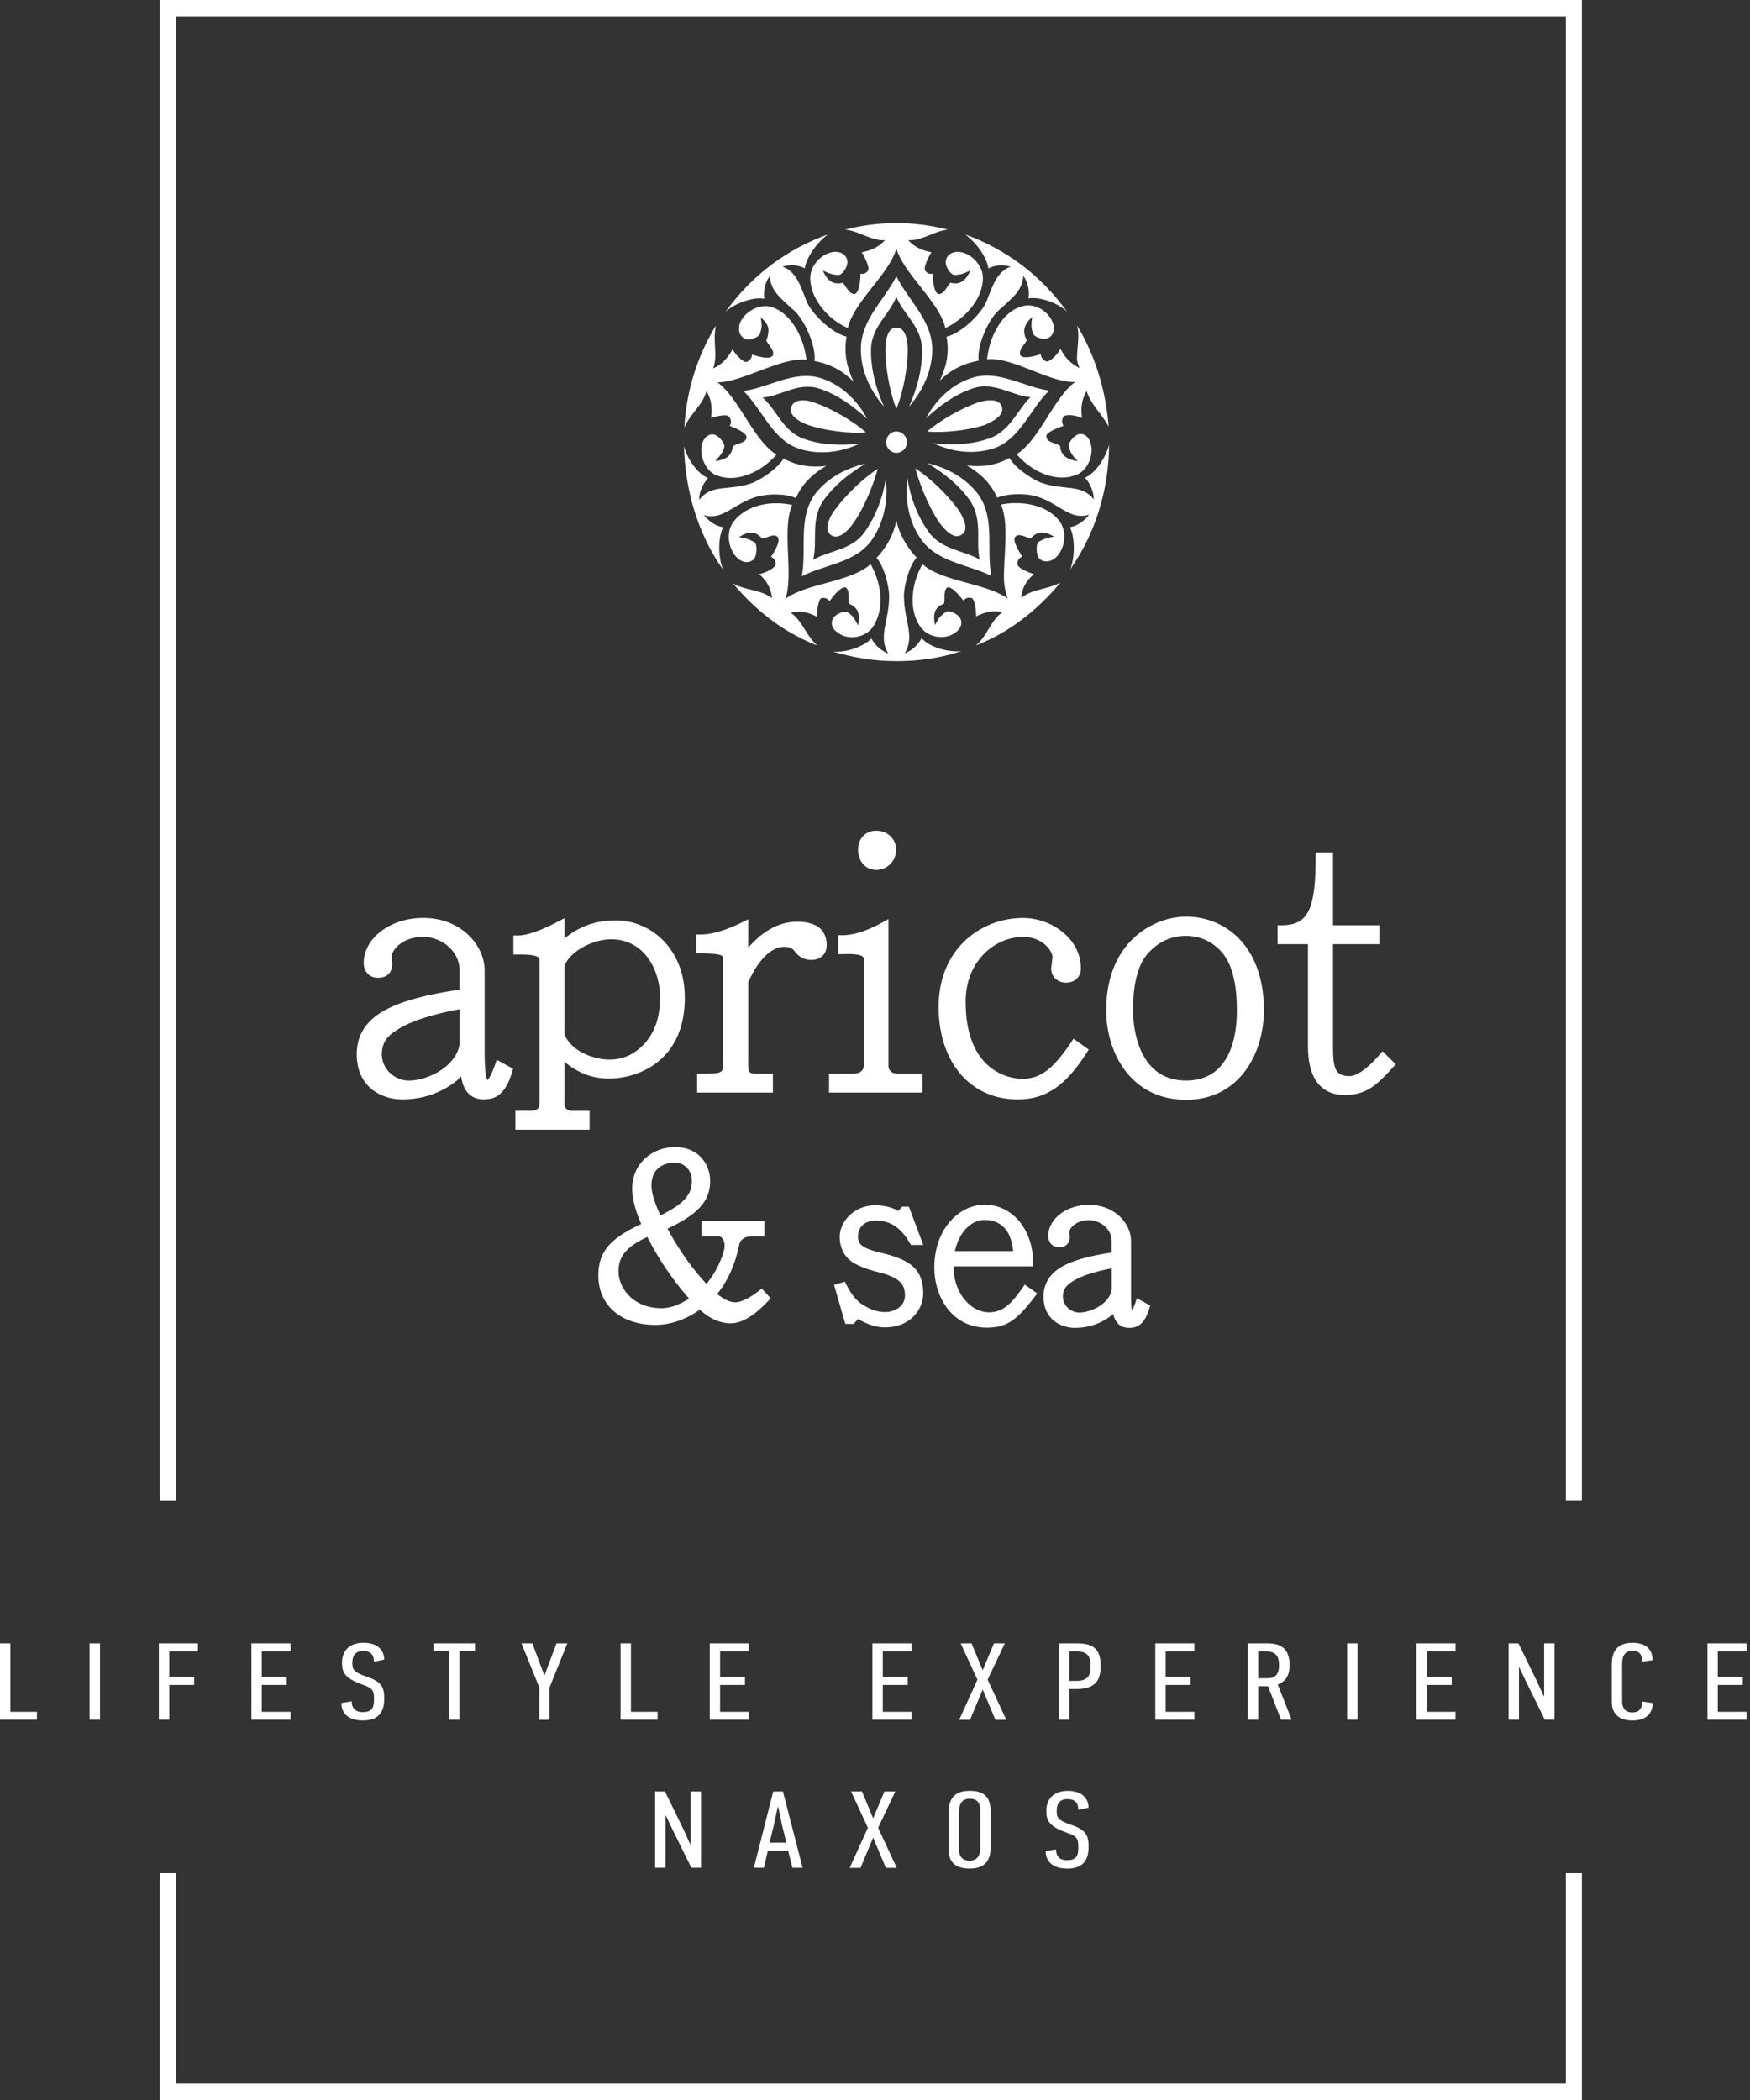 <svg xmlns="http://www.w3.org/2000/svg" width="115" height="138" fill="none"><rect width="100%" height="100%" fill="#333333" stroke="none"/><path fill="#fff" d="M29.852 70.804c-.965.767-2.106 1.174-3.444 1.174-.988 0-2.7-.52-2.7-2.709 0-.903.353-1.65 1.12-2.259 1.008-.79 2.874-1.355 5.64-1.738v-1.49c0-1.513-1.382-2.485-2.656-2.485-1.58 0-2.326 1.038-2.326 1.513v.27c.043.25.133.904-.636.904-.549 0-.68-.428-.68-.698 0-1.4 1.515-2.688 3.644-2.688 2.326 0 3.774 1.626 3.774 3.184v5.238c0 .835 0 2.259.46 2.259.197 0 .462-.428.745-1.242l.616.338c-.44 1.445-1.032 1.603-1.601 1.603-1.165 0-1.252-1.106-1.318-1.873l-.636.699h-.002Zm.615-4.808c-2.193.384-3.753.904-4.675 1.558-.658.428-.965 1.017-.965 1.715 0 1.22 1.055 2.01 2.02 2.01 1.383 0 3.4-1.017 3.62-2.664v-2.619ZM35.714 63.107c0-.565-.592-.654-1.71-.654v-.7c.68 0 1.623-.338 2.83-.969v1.469c1.099-1.017 2.13-1.49 3.665-1.49 2.216 0 4.236 1.852 4.236 4.81 0 4.064-3.006 5.035-4.696 5.035-1.294 0-2.196-.475-3.204-1.4v3.365c0 .473.395.699.725.699h.922v.701h-4.346v-.701h.746c.46 0 .834-.226.834-.699v-9.46l-.002-.006Zm1.119 4.92c.46 1.264 2.063 1.873 3.204 1.873a3.18 3.18 0 0 0 2.173-.812c.944-.812 1.427-1.986 1.427-3.522 0-2.01-1.185-4.109-3.468-4.109-1.337 0-3.005.88-3.334 1.986v4.584h-.002ZM47.786 62.994c0-.473-.33-.61-1.757-.61v-.699c.812 0 1.777-.294 2.875-.835v2.212c.396-.565 1.624-2.212 3.467-2.212.746 0 1.69.158 1.69 1.287 0 .429-.306.678-.745.678-.373 0-.659-.158-.878-.452-.22-.294-.506-.407-.899-.407-.988 0-1.93.927-2.633 2.55v5.396c0 .723.177.925.812.925h.812v.699h-4.455v-.699c1.272 0 1.71 0 1.71-.925v-6.908ZM57.026 63.015c0-.61-.922-.61-1.69-.586v-.699c.812 0 1.733-.294 2.785-.88v9.168c0 .63.506.811.922.811h1.318v.7h-5.618v-.7h1.318c.482 0 .965-.225.965-.811v-7.003Zm1.6-7.156c0 .586-.505 1.038-1.03 1.038-.636 0-.943-.52-.943-1.038 0-.586.352-.993.942-.993s1.032.407 1.032.993ZM71.181 69.043c-1.294 2.034-2.525 2.935-4.302 2.935-2.985 0-4.938-2.393-4.938-5.803 0-3.68 2.678-5.577 5.288-5.577 1.647 0 3.534 1.175 3.534 3.048 0 .294-.177.654-.723.654-.33 0-.702-.203-.702-.678.02-.09.066-.565.087-.678 0-.564-.725-1.647-2.194-1.647-1.866 0-4.039 1.603-4.039 4.516 0 4.652 2.919 5.35 3.973 5.35 1.404 0 2.326-.858 3.444-2.529l.572.407v.002ZM77.942 72.001c-3.664 0-4.981-3.205-4.981-5.621 0-4.334 3.005-5.871 4.981-5.871 2.502 0 4.849 1.918 4.849 5.87 0 2.507-1.382 5.622-4.849 5.622Zm2.61-9.527c-.68-.812-1.558-1.243-2.612-1.243-1.055 0-1.974.429-2.722 1.264-.702.812-1.032 2.122-1.032 3.883 0 1.647.593 4.899 3.754 4.899 2.875 0 3.6-3.003 3.6-4.9 0-1.783-.33-3.091-.988-3.906v.003ZM87.335 68.75c0 1.355.11 2.235 1.338 2.235.57 0 1.318-.497 2.194-1.513l.482.475c-1.075 1.174-1.667 1.739-2.984 1.739-1.777 0-2.15-1.558-2.15-2.934v-6.977h-1.997v-.701c2.04 0 2.502-1.4 2.502-4.786h.615v4.786h3.05v.7h-3.05v6.978-.003Z"/><path fill="#fff" d="M31.808 72.248c-1.082 0-1.398-.819-1.514-1.531l-.247.273c-1.06.844-2.272 1.258-3.64 1.258-1.1 0-2.963-.628-2.963-2.98 0-1.013.4-1.822 1.22-2.474 1.01-.79 2.823-1.365 5.538-1.76V63.78c0-1.325-1.237-2.215-2.392-2.215-1.441 0-2.063.942-2.063 1.243v.27c.02.1.1.551-.16.873-.163.2-.412.302-.741.302-.652 0-.945-.487-.945-.972 0-1.63 1.752-2.96 3.906-2.96 2.496 0 4.04 1.793 4.04 3.456v5.238c0 1.13.063 1.789.192 1.963.07-.075.247-.316.503-1.04l.103-.294 1.075.59-.064.214c-.478 1.577-1.174 1.793-1.855 1.793m-1.1-2.764.052.604c.078.927.206 1.626 1.055 1.626.457 0 .9-.096 1.28-1.2l-.153-.085c-.384.986-.663 1.127-.887 1.127-.67 0-.725-1.145-.725-2.529v-5.238c0-1.4-1.343-2.913-3.511-2.913s-3.38 1.254-3.38 2.417c0 .195.073.428.416.428.114 0 .263-.019.336-.106.069-.085.082-.245.041-.478l-.004-.32c0-.64.864-1.783 2.589-1.783 1.404 0 2.918 1.054 2.918 2.755v1.727l-.229.033c-2.749.381-4.553.932-5.516 1.685-.684.541-1.016 1.21-1.016 2.042 0 2.32 2.029 2.438 2.436 2.438 1.247 0 2.351-.376 3.284-1.117l1.01-1.114h.004Zm-3.854 2.072c-1.103 0-2.283-.917-2.283-2.282 0-.81.378-1.482 1.089-1.944.954-.677 2.516-1.202 4.77-1.597l.31-.054v2.94c-.252 1.904-2.457 2.935-3.886 2.935v.002Zm3.357-5.23c-1.985.37-3.419.859-4.26 1.459-.577.374-.851.86-.851 1.491 0 1.04.907 1.74 1.754 1.74 1.267 0 3.158-.925 3.36-2.429v-2.259l-.003-.002ZM38.745 74.237H33.87v-1.243h1.01c.213 0 .57-.056.57-.428v-9.462c0-.249-.23-.383-1.448-.383h-.263v-1.243h.263c.618 0 1.503-.308 2.713-.94l.384-.2v1.326c1.038-.83 2.059-1.179 3.401-1.179 2.182 0 4.501 1.782 4.501 5.083 0 4.189-3.117 5.306-4.96 5.306-1.098 0-1.981-.32-2.942-1.09v2.784c0 .353.332.429.46.429h1.185v1.242-.002Zm-.529-.544v-.157h-.658c-.478 0-.989-.342-.989-.972v-3.97l.44.403c1.045.957 1.893 1.331 3.028 1.331.453 0 4.432-.134 4.432-4.762 0-2.949-2.047-4.54-3.972-4.54-1.407 0-2.386.398-3.488 1.422l-.44.407v-1.64c-.949.468-1.708.73-2.303.79v.172c.821.01 1.711.09 1.711.925v9.462c0 .58-.441.972-1.098.972h-.482v.157h3.82Zm1.82-3.52c-1.31 0-2.966-.718-3.45-2.05l-.017-.094.012-4.663c.382-1.285 2.198-2.18 3.588-2.18 2.45 0 3.733 2.206 3.733 4.382 0 1.607-.512 2.861-1.52 3.73a3.442 3.442 0 0 1-2.343.875h-.002Zm-2.938-2.198c.448 1.142 1.98 1.654 2.941 1.654.776 0 1.43-.244 2.001-.748.888-.762 1.336-1.878 1.336-3.315 0-1.909-1.1-3.84-3.204-3.84-1.292 0-2.77.849-3.072 1.757v4.492h-.002ZM50.793 71.797H45.81v-1.243h.263c1.367 0 1.447-.035 1.447-.654v-6.909c0-.167 0-.338-1.49-.338h-.264V61.41h.263c.746 0 1.674-.273 2.76-.81l.378-.185v1.866c.959-1.12 2.056-1.709 3.204-1.709 1.297 0 1.954.525 1.954 1.558 0 .567-.405.948-1.011.948-.446 0-.81-.188-1.087-.557-.16-.212-.359-.299-.69-.299-.856 0-1.716.852-2.37 2.339V69.9c0 .602.09.654.55.654h1.074v1.243h.002Zm-4.455-.542h3.927v-.157h-.549c-.784 0-1.075-.325-1.075-1.198l.023-5.506c.757-1.748 1.777-2.713 2.875-2.713.496 0 .849.162 1.11.513.175.235.388.346.667.346.18 0 .483-.052.483-.407 0-.713-.426-1.017-1.428-1.017-1.166 0-2.291.727-3.254 2.101l-.478.683v-2.631c-.892.405-1.665.628-2.35.673v.167c1.071.012 1.758.12 1.758.88v6.909c0 1.11-.607 1.19-1.714 1.197v.158l.005.002ZM60.626 71.797H54.48v-1.243h1.58c.211 0 .703-.054.703-.541v-6.998c0-.08 0-.322-1.05-.322-.123 0-.25.002-.37.007l-.273.007v-1.25h.263c.767 0 1.638-.277 2.663-.847l.389-.216v9.624c0 .447.359.54.658.54h1.58v1.243l.003-.004Zm-5.62-.542h5.092v-.157h-1.055c-.72 0-1.185-.426-1.185-1.085V61.29c-.832.421-1.575.65-2.26.697v.16h.115c.43 0 1.576 0 1.576.866v6.998c0 .659-.483 1.084-1.23 1.084h-1.053v.16Zm2.59-14.09c-.794 0-1.208-.659-1.208-1.31 0-.756.485-1.264 1.207-1.264.723 0 1.295.544 1.295 1.264s-.592 1.31-1.295 1.31Zm0-2.03c-.433 0-.68.263-.68.722 0 .353.178.767.68.767.363 0 .768-.315.768-.767 0-.419-.323-.722-.769-.722ZM66.881 72.248c-3.11 0-5.2-2.44-5.2-6.073 0-3.84 2.794-5.85 5.553-5.85 1.834 0 3.796 1.335 3.796 3.32 0 .462-.306.928-.988.928-.48 0-.967-.327-.967-.949l.009-.066c.011-.047.025-.185.041-.322.016-.143.034-.284.043-.341-.004-.339-.578-1.325-1.934-1.325-1.855 0-3.777 1.588-3.777 4.245 0 4.94 3.33 5.08 3.71 5.08 1.192 0 2.036-.63 3.227-2.411l.151-.224 1 .71-.142.222c-1.384 2.172-2.694 3.056-4.522 3.056Zm.35-11.379c-2.497 0-5.027 1.824-5.027 5.306 0 3.483 1.878 5.532 4.675 5.532 1.585 0 2.706-.732 3.938-2.593l-.141-.101c-1.036 1.501-2.01 2.424-3.511 2.424-1.5 0-4.236-1.184-4.236-5.624 0-2.998 2.189-4.789 4.302-4.789 1.638 0 2.459 1.231 2.459 1.92-.016.104-.028.226-.043.353-.017.135-.032.273-.044.349.014.364.366.383.44.383.4 0 .459-.24.459-.383 0-1.662-1.69-2.78-3.27-2.78v.003ZM77.942 72.272c-3.604 0-5.247-3.054-5.247-5.895 0-4.506 3.138-6.141 5.247-6.141 2.546 0 5.114 1.899 5.114 6.142 0 2.837-1.6 5.894-5.114 5.894Zm0-11.492c-1.896 0-4.718 1.491-4.718 5.6 0 1.988.992 5.35 4.718 5.35 3.152 0 4.588-2.773 4.588-5.35 0-3.869-2.303-5.6-4.588-5.6Zm0 10.77c-2.964 0-4.016-2.787-4.016-5.172 0-1.88.359-3.21 1.098-4.064.805-.901 1.786-1.356 2.918-1.356 1.132 0 2.07.45 2.811 1.337.698.863 1.052 2.235 1.052 4.082 0 2.386-1.013 5.172-3.863 5.172Zm0-10.048c-.993 0-1.82.383-2.527 1.176-.636.74-.96 1.984-.96 3.702 0 .772.166 4.628 3.487 4.628s3.337-3.856 3.337-4.628c0-1.718-.311-2.974-.926-3.732-.636-.758-1.448-1.144-2.411-1.144v-.002ZM88.367 71.957c-1.103 0-2.415-.558-2.415-3.208v-6.703h-1.997v-1.243h.263c1.736 0 2.24-1.012 2.24-4.515v-.271h1.14v4.786h3.052v1.242h-3.052v6.704c0 1.476.156 1.965 1.075 1.965.497 0 1.206-.506 1.997-1.421l.183-.21.87.855-.18.195c-1.065 1.165-1.74 1.824-3.176 1.824Zm-3.884-10.455h1.997v7.247c0 1.793.618 2.666 1.887 2.666 1.105 0 1.633-.404 2.612-1.459l-.099-.096c-.843.927-1.584 1.395-2.207 1.395-1.603 0-1.603-1.39-1.603-2.508V61.5h3.051v-.158h-3.05v-4.786h-.088c-.023 3.047-.455 4.654-2.5 4.779v.167ZM102.897 123.096v13.819h-91.35v-13.819h-1.056V138h93.461v-14.904h-1.055Z"/><path fill="#fff" d="M11.548 98.62V1.084h91.349v97.534h1.055V0h-93.46v98.62h1.056ZM0 113.008v-5.014h.682v4.496h1.747v.518H0ZM6.573 107.994h-.688v5.014h.688v-5.014ZM10.44 113.008v-5.014h2.567v.527h-1.884v1.678h1.635v.527h-1.635v2.282h-.682ZM16.523 113.008v-5.014h2.568v.527h-1.887v1.678h1.635v.527h-1.635v1.764h1.887v.518h-2.569ZM23.837 113.06c-.974 0-1.404-.497-1.404-1.146l.681-.115c0 .374.165.713.723.713.697 0 .74-.396.74-.864 0-.591-.093-.713-.809-.965-1.127-.411-1.292-.8-1.292-1.412 0-.771.464-1.317 1.411-1.317 1.043 0 1.361.604 1.361 1.103l-.672.144c0-.447-.2-.706-.723-.706-.586 0-.698.426-.698.769 0 .419.053.619.94.916 1.025.346 1.155.727 1.155 1.461 0 .857-.361 1.419-1.413 1.419ZM30.195 108.514v4.494h-.69v-4.494h-1.016v-.52h2.722v.52h-1.016ZM35.794 110.069l.776-2.075h.713l-1.17 2.896v2.125h-.673v-2.125l-1.171-2.896h.715l.776 2.075h.034ZM40.782 113.008v-5.014h.68v4.496h1.75v.518h-2.43ZM46.64 113.008v-5.014h2.566v.527h-1.885v1.678h1.636v.527H47.32v1.764h1.885v.518H46.64ZM57.33 113.008v-5.014H59.9v.527h-1.887v1.678h1.635v.527h-1.635v1.764h1.887v.518H57.33ZM65.41 113.015l-.834-1.988-.828 1.988h-.714l1.197-2.638-1.103-2.383h.716l.732 1.765.74-1.765h.715l-1.128 2.383 1.223 2.638h-.715ZM70.813 107.994c1.214 0 1.516.555 1.516 1.492 0 .842-.267 1.506-1.566 1.506h-.492v2.016h-.682v-5.014h1.224Zm-.542 2.463h.464c.835 0 .931-.447.931-.957 0-.541-.103-.979-.912-.979h-.483v1.939-.003ZM75.92 113.008v-5.014h2.569v.527h-1.887v1.678h1.637v.527h-1.637v1.764h1.887v.518H75.92ZM84.181 113.008l-.853-2.198h-.645v2.198h-.681v-5.014h1.317c.974 0 1.423.468 1.423 1.426 0 .569-.156 1.037-.776 1.275l.913 2.313h-.698Zm-.98-4.487h-.518v1.765h.577c.629 0 .791-.346.791-.866s-.165-.902-.853-.902l.002.003ZM89.213 107.994h-.688v5.014h.688v-5.014ZM93.08 113.008v-5.014h2.57v.527h-1.888v1.678h1.636v.527h-1.636v1.764h1.887v.518h-2.568ZM99.819 109.58v3.428h-.682v-5.014h.647l1.24 2.543.414.916.034-.007v-3.452h.68v5.014h-.638l-1.24-2.522-.43-.906h-.025ZM108.595 109.097l-.68.102c.009-.44-.171-.721-.654-.721-.542 0-.663.462-.663.815v2.529c0 .287.112.713.654.713.448 0 .654-.223.663-.72l.698.101c-.025.713-.464 1.146-1.343 1.146-.878 0-1.351-.447-1.351-1.209v-2.478c0-.713.24-1.419 1.351-1.419.931 0 1.327.468 1.327 1.146M112.206 113.008v-5.014h2.566v.527h-1.887v1.678h1.638v.527h-1.638v1.764h1.887v.518h-2.566ZM43.733 119.312v3.428h-.682v-5.014h.648l1.24 2.544.413.915.035-.007v-3.452h.679v5.014h-.636l-1.242-2.522-.43-.906h-.025ZM52.072 122.74l-.277-1.117H50.46l-.267 1.117h-.654l1.274-5.014h.638l1.292 5.014h-.672.002Zm-.965-3.99-.25 1.167-.283 1.174h1.102l-.293-1.188-.24-1.153h-.036ZM58.213 122.747l-.835-1.988-.828 1.988h-.713l1.196-2.635-1.103-2.386h.716l.732 1.765.741-1.765h.714l-1.128 2.386 1.224 2.635h-.716ZM65.097 121.394c0 .888-.38 1.398-1.386 1.398-1.006 0-1.37-.496-1.37-1.233v-2.471c0-.713.24-1.404 1.377-1.404s1.38.59 1.38 1.39v2.32Zm-.681-2.414c0-.339-.069-.779-.698-.779-.68 0-.697.633-.697.93v2.435c0 .29.12.706.688.706.567 0 .707-.409.707-.807v-2.487.002ZM70.12 122.792c-.974 0-1.404-.496-1.404-1.146l.681-.115c0 .374.165.713.723.713.697 0 .741-.395.741-.864 0-.59-.094-.713-.81-.964-1.127-.412-1.292-.8-1.292-1.412 0-.772.464-1.318 1.413-1.318 1.044 0 1.361.605 1.361 1.104l-.672.143c0-.447-.199-.706-.723-.706-.585 0-.697.426-.697.772 0 .419.052.619.94.915 1.024.346 1.155.727 1.155 1.464 0 .857-.362 1.419-1.414 1.419"/><path fill="#fff" d="M49.965 80.496v.478h-.58c-.64 0-.989.388-1.062.762-.29 1.421-.828 2.513-1.569 3.32.581.525 1.105.793 1.556.793.45 0 1.031-.268 1.729-.807l.247.268c-.858.913-1.6 1.377-2.27 1.377-.67 0-1.337-.316-2.005-.972-.945.718-1.933 1.075-2.98 1.075-1.862 0-3.445-.986-3.445-2.962 0-1.48.728-2.287 2.907-3.261-.464-1.003-.684-1.81-.684-2.438 0-1.615 1.279-2.483 2.544-2.483 1.351 0 2.049.913 2.049 1.96 0 1.346-.96 2.109-2.907 3.008.8 1.51 1.759 2.931 2.937 4.143.784-.807 1.454-2.273 1.454-2.901 0-.344-.19-.944-.757-.882h-.77v-.478h3.606Zm-7.314.45c-1.642.703-2.269 1.451-2.269 2.616S41.4 86.24 43.48 86.24c.668 0 1.411-.285 2.21-.852a19.275 19.275 0 0 1-2.951-4.292l-.087-.15Zm.627-.718c1.642-.763 2.456-1.466 2.456-2.617 0-.986-.74-1.48-1.381-1.48-.945 0-1.803.525-1.803 1.779 0 .539.234 1.301.728 2.318ZM55.384 84.55c.363.718.77 1.212 1.264 1.48a2.816 2.816 0 0 0 1.512.464c.815 0 1.57-.508 1.57-1.377 0-1.033-.668-1.42-1.673-1.706-1.148-.284-1.889-.583-2.195-.957-.277-.3-.421-.718-.421-1.198 0-.748.74-1.779 2.095-1.779.553 0 1.075.15 1.555.433l.307-.344h.146l.741 1.975h-.277c-.553-.913-1.221-1.6-2.47-1.6-.93 0-1.425.628-1.425 1.315 0 .779.538 1.078 1.949 1.39 1.381.375 2.34.78 2.34 2.349 0 .927-.771 1.96-2.24 1.96-.567 0-1.177-.21-1.818-.628l-.363.402h-.234l-.61-2.108.247-.075v.004ZM62.405 82.95v.344c0 1.659 1.119 3.216 2.59 3.216 1.118 0 1.745-.779 2.412-1.72l.378.268c-1.148 1.511-1.76 1.916-2.937 1.916-2.24 0-3.184-2.035-3.184-3.68 0-2.349 1.512-3.86 3.04-3.86s2.923 1.405 2.923 3.516h-5.222Zm4.463-.466c-.058-.882-.261-1.541-.654-1.957-.378-.42-.872-.629-1.512-.629-1.105 0-2.05 1.061-2.27 2.589h4.436v-.003ZM72.913 86.21c-.64.507-1.396.776-2.283.776-.654 0-1.789-.344-1.789-1.796 0-.597.234-1.092.742-1.496.667-.525 1.905-.897 3.737-1.15v-.99c0-1.002-.917-1.644-1.76-1.644-1.047 0-1.54.687-1.54 1.002v.18c.029.164.086.597-.421.597-.364 0-.451-.285-.451-.464 0-.927 1.004-1.779 2.413-1.779 1.541 0 2.5 1.078 2.5 2.109v3.47c0 .553 0 1.497.306 1.497.13 0 .304-.285.494-.824l.407.226c-.29.958-.683 1.062-1.06 1.062-.772 0-.829-.735-.872-1.243l-.421.464-.002.002Zm.407-3.187c-1.455.254-2.486.598-3.097 1.033-.437.285-.64.673-.64 1.137 0 .807.697 1.331 1.337 1.331.915 0 2.253-.672 2.4-1.764v-1.737Z"/><path fill="#fff" d="M43.029 87.063c-2.22 0-3.708-1.299-3.708-3.233 0-1.543.718-2.421 2.818-3.395-.394-.904-.595-1.678-.595-2.302 0-1.788 1.446-2.753 2.806-2.753 1.59 0 2.315 1.156 2.315 2.231 0 1.47-1.022 2.282-2.802 3.132.776 1.424 1.617 2.614 2.562 3.624.693-.82 1.194-2.038 1.194-2.509 0-.16-.076-.614-.414-.614l-.078.005h-1.034v-1.021h4.133v1.02h-.846c-.515 0-.753.295-.803.544-.27 1.313-.757 2.4-1.45 3.238.446.36.849.549 1.176.549.272 0 .764-.132 1.57-.753l.189-.146.58.635-.173.186c-.922.981-1.725 1.459-2.457 1.459-.69 0-1.37-.301-2.026-.894-.936.663-1.93 1-2.96 1m-2.372-5.109c-.585.523-.807 1.097-.807 1.876 0 2.134 1.949 2.79 3.506 2.677-2.23-.06-3.234-1.743-3.234-2.948 0-.63.167-1.15.535-1.605Zm5.377 3.405.16.158c.604.595 1.217.896 1.823.896.403 0 .854-.202 1.364-.616-.4.214-.76.322-1.073.322-.512 0-1.096-.29-1.73-.859l-.141-.127-.005.007-.187-.193c-1.116-1.148-2.09-2.522-2.982-4.202l-.092-.172-.018.007-.115-.233c-.507-1.047-.754-1.843-.754-2.44 0-.598.173-1.059.484-1.41-.418.372-.697.918-.697 1.633 0 .6.222 1.382.659 2.32l.119.255-.021.01.137.237a19.197 19.197 0 0 0 2.916 4.247l.147.162h.002l.005-.002Zm-3.492-4.073c-1.564.715-1.892 1.428-1.892 2.27 0 1 .879 2.408 2.832 2.408.547 0 1.153-.212 1.805-.633a19.686 19.686 0 0 1-2.745-4.045Zm5.002-.52c.295.13.487.423.565.75a1.22 1.22 0 0 1 .816-.75h-1.381Zm-3.19-4.367c-.362 0-1.54.108-1.54 1.508 0 .459.197 1.118.588 1.96 1.503-.73 2.068-1.355 2.068-2.259 0-.786-.575-1.21-1.117-1.21Zm.752-.358c.5.261.892.793.892 1.567 0 .68-.256 1.21-.707 1.661.61-.499.849-1.01.849-1.661 0-.607-.284-1.292-1.034-1.567ZM58.16 87.228c-.562 0-1.157-.186-1.77-.553l-.295.327h-.544l-.741-2.565.709-.214.1.198c.346.684.723 1.132 1.155 1.365.45.287.927.433 1.389.433.65 0 1.306-.38 1.306-1.104 0-.725-.387-1.134-1.478-1.442-1.276-.316-1.994-.638-2.326-1.045-.313-.337-.483-.814-.483-1.37 0-.859.82-2.052 2.358-2.052a3.26 3.26 0 0 1 1.5.365l.246-.275h.441l.945 2.518h-.808l-.078-.13c-.462-.765-1.054-1.473-2.245-1.473-.803 0-1.16.525-1.16 1.045 0 .52.252.793 1.74 1.125 1.4.379 2.548.835 2.548 2.614 0 1.08-.878 2.23-2.502 2.23m-2.497-1.71.253.878.293-.325a3.007 3.007 0 0 1-.546-.555v.002Zm.535-5.264c-.327.304-.499.694-.499 1.01 0 .414.121.762.35 1.01.259.314.931.6 2.066.88.976.277 1.873.705 1.873 1.969 0 .44-.174.83-.465 1.12a1.62 1.62 0 0 0 .606-1.24c0-1.287-.66-1.685-2.143-2.088-1.21-.268-2.145-.562-2.145-1.651 0-.36.121-.723.357-1.01Zm2.996-.059c.162.12.309.257.441.4l-.235-.63-.204.23h-.002ZM64.846 87.245c-2.265 0-3.447-1.989-3.447-3.951 0-2.584 1.679-4.13 3.3-4.13 1.816 0 3.186 1.628 3.186 3.786v.27h-5.217v.074c0 1.595 1.064 2.943 2.324 2.943.981 0 1.53-.666 2.2-1.607l.151-.214.82.584-.175.225c-1.203 1.584-1.88 2.02-3.142 2.02Zm-1.665-6.96c-.725.594-1.256 1.632-1.256 3.009 0 1.447.709 2.988 2.25 3.336-1.164-.44-2.035-1.79-2.035-3.336l-.014-.534.044-.311c.13-.906.498-1.661 1.008-2.162l.003-.003Zm3.961 2.395h.208c-.046-.77-.283-1.44-.66-1.949.246.43.39 1.005.438 1.74l.014.209Zm-4.391-.464h3.828c-.077-.692-.26-1.186-.555-1.501-.332-.367-.764-.544-1.322-.544-.908 0-1.681.826-1.951 2.045ZM74.205 87.259c-.689 0-.947-.466-1.055-.916l-.048.052c-.73.584-1.55.864-2.474.864-.762 0-2.052-.436-2.052-2.066 0-.69.284-1.266.844-1.711.67-.525 1.86-.91 3.634-1.172v-.75c0-.822-.773-1.375-1.495-1.375-.879 0-1.277.56-1.277.73v.179c.014.058.074.39-.126.637-.125.156-.313.233-.558.233-.489 0-.713-.381-.713-.736 0-1.13 1.2-2.05 2.676-2.05 1.706 0 2.763 1.236 2.763 2.382v3.468c0 .221 0 .812.064 1.106.055-.097.13-.259.224-.527l.105-.294.867.48-.064.214c-.334 1.103-.85 1.252-1.313 1.252m-.66-2.144.052.607c.055.642.146.948.519.988-.32-.254-.32-1.033-.32-1.682v-3.469c0-.616-.419-1.27-1.142-1.604.531.32.927.877.927 1.605v3.2c-.02.155-.06.3-.112.44l.075-.083v-.002Zm-1.918-1.981c-.866.211-1.489.47-1.886.78-.435.347-.639.754-.639 1.28 0 1.18.84 1.448 1.29 1.507-.58-.212-1.077-.765-1.077-1.506 0-.57.263-1.042.762-1.367.373-.266.885-.497 1.548-.694h.002Zm1.428.214c-1.25.24-2.15.553-2.683.932-.357.233-.526.529-.526.915 0 .633.553 1.059 1.072 1.059.79 0 2.013-.598 2.139-1.532v-1.374h-.002Zm-2.628-3.403c-.645.285-1.016.798-1.016 1.285 0 .193.126.193.188.193.091 0 .14-.019.153-.038.01-.011.039-.066.01-.242l-.005-.228c0-.278.224-.692.672-.97h-.002Z"/><path fill="#fff" fill-rule="evenodd" d="M58.901 29.757a.691.691 0 0 0 .693-.687c0-.4-.304-.716-.693-.716-.361 0-.665.316-.665.716 0 .372.304.687.665.687ZM63.229 35.1c.47-.315.055-1.143-.25-1.6-.693-.971-1.884-2.115-2.829-2.715.307 1.113.945 2.66 1.61 3.603.332.428.97 1.143 1.471.713" clip-rule="evenodd"/><path fill="#fff" fill-rule="evenodd" d="M65.143 37.844c-.332-1.772.25-3.687-.805-5.287-.805-1.087-1.997-1.8-3.385-2.115 1.137.687 2.054 1.428 2.774 2.43.639.916.556 2 .556 2.944 0 .313.028.628.082.944-1.054-.6-2.522-.629-3.355-1.831-.695-.972-1.166-2.144-1.388-3.516-.167 1.46.112 2.888.887 4.003 1.082 1.544 3.079 1.657 4.632 2.428M54.602 35.157c.47.372 1.136-.285 1.47-.772.666-.915 1.304-2.459 1.608-3.574-.942.6-2.136 1.744-2.83 2.715-.303.372-.75 1.287-.248 1.629" clip-rule="evenodd"/><path fill="#fff" fill-rule="evenodd" d="M52.687 37.873c1.526-.8 3.55-.86 4.634-2.429.775-1.172 1.054-2.544.887-3.974-.221 1.343-.693 2.515-1.386 3.487-.832 1.2-2.303 1.2-3.385 1.828.307-1.256-.194-2.6.666-3.887.723-1 1.638-1.744 2.774-2.428-1.386.315-2.58 1-3.385 2.087-1.054 1.6-.47 3.544-.805 5.316ZM51.994 26.754c-.194.572.61 1 1.11 1.172 1.081.372 2.662.572 3.798.485-.832-.744-2.273-1.572-3.355-1.944-.471-.2-1.358-.315-1.553.285" clip-rule="evenodd"/><path fill="#fff" fill-rule="evenodd" d="M48.858 25.695c1.222 1.172 1.915 3.26 3.69 3.803 1.248.4 2.664.256 3.938-.344-1.274.144-2.523.087-3.66-.315-1.388-.487-1.774-1.915-2.719-2.715 1.222-.087 2.386-1.06 3.772-.572 1.137.372 2.163 1.115 3.108 1.972-.693-1.287-1.72-2.23-2.996-2.66-1.802-.571-3.413.6-5.133.83M65.836 26.726c-.194-.6-1.082-.428-1.553-.287-1.137.4-2.525 1.2-3.355 1.915 1.137.113 2.717-.087 3.799-.428.498-.228 1.303-.628 1.11-1.2Z" clip-rule="evenodd"/><path fill="#fff" fill-rule="evenodd" d="M68.944 25.667c-1.692-.228-3.328-1.4-5.105-.828-1.276.428-2.3 1.372-2.996 2.659.915-.857 1.942-1.6 3.079-1.972 1.388-.485 2.58.487 3.799.572-.888.856-1.332 2.23-2.718 2.715-1.136.4-2.412.457-3.661.316 1.276.6 2.662.743 3.938.343 1.748-.572 2.44-2.63 3.662-3.803M58.901 21.523c-.61 0-.72.916-.72 1.488 0 1.171.304 2.802.72 3.859.444-1.057.75-2.688.75-3.86 0-.571-.11-1.487-.75-1.487Z" clip-rule="evenodd"/><path fill="#fff" fill-rule="evenodd" d="M58.901 18.15c-.777 1.571-2.33 2.858-2.33 4.802 0 1.343.556 2.659 1.525 3.772-.553-1.229-.86-2.46-.86-3.688 0-1.571 1.222-2.343 1.665-3.546.472 1.2 1.693 1.972 1.693 3.547 0 1.228-.307 2.458-.86 3.687.97-1.116 1.526-2.431 1.526-3.772 0-1.887-1.581-3.231-2.359-4.803ZM46.862 24.21c.334-.858-.055-1.828.194-2.83a14.227 14.227 0 0 0-2.081 6.718c.334-.859 1.221-1.487 1.443-2.4.36.572.389 1.2.304 1.772.444-.144.917-.229 1.11-.144a.47.47 0 0 1 .112.659c.443.172 1.191.485 1.109.8-.085.344-.638.343-.888.544-.084.456-.249.858-1.164.971.222-.256.471-.487.584-.887.11-.228-.334-.743-.584-.828-.361-.143-.722.113-.86.572-.221.743.222 1.887 1.055 2.115 1.276.457 2.884-.287 3.828-1.4-1.498-.915-2.495-3.772-3.883-4.746 1.637 0 4.162-1.659 5.853-1.487-.167-1.428-.97-3.03-2.274-3.46-.86-.256-1.83.344-2.109 1.088-.11.457-.027.857.417 1.028.222.087.832-.115.917-.372.055-.2.11-.4.11-.543 0-.172-.055-.372-.055-.515.331.287.498.543.498.83 0 .257-.054.457-.14.685.113.257.53.628.445.944-.14.343-.943.115-1.389-.029 0 .344-.304.516-.444.485-.221-.085-.58-.4-.832-.828-.25.484-.668 1-1.276 1.256" clip-rule="evenodd"/><path fill="#fff" fill-rule="evenodd" d="M52.882 17.636c.11-.687.75-1.659 1.525-2.23-2.72.971-4.993 2.687-6.713 5.059.693-.6 1.915-.972 2.525-.829-.055-.572.055-1.059.362-1.487.084 1 .72 1.428 1.47 2.144.693.485 1.608 2.372 1.47 3.43 1.055.2 1.888.657 2.58 1.372-.443-.915-.665-1.887-.47-2.974-1-.228-2.44-1.628-2.69-2.487-.361-.915-.638-1.8-1.526-2.116.526-.143 1.027-.115 1.471.113" clip-rule="evenodd"/><path fill="#fff" fill-rule="evenodd" d="M59.679 15.777c.832.085 1.72-.6 2.607-.687a13.614 13.614 0 0 0-3.385-.428 13.38 13.38 0 0 0-3.355.428c.888.085 1.775.772 2.608.687-.444.516-1.055.716-1.526.8.25.4.444.887.444 1.087 0 .144-.222.4-.526.316 0 .428-.085 1.343-.417 1.343-.331 0-.528-.515-.748-.743-.443.115-.944.056-1.303-.8.331.143.58.287 1.027.287.276 0 .583-.544.583-.83 0-.43-.361-.686-.778-.686-.805 0-1.665.829-1.665 1.716 0 1.372 1.192 2.744 2.468 3.287.389-1.715 2.747-3.572 3.19-5.23.472 1.658 2.83 3.515 3.219 5.23 1.248-.572 2.468-1.887 2.468-3.287 0-.885-.86-1.716-1.666-1.716-.416 0-.775.26-.775.685 0 .287.304.83.583.83.444 0 .693-.143 1.027-.286-.361.859-.86.915-1.303.8-.222.228-.417.743-.748.743-.332 0-.416-.915-.416-1.343-.305.087-.527-.172-.527-.316 0-.2.195-.687.444-1.087-.471-.087-1.082-.284-1.525-.8" clip-rule="evenodd"/><path fill="#fff" fill-rule="evenodd" d="M67.583 19.608c.666-.115 1.832.228 2.526.859-1.72-2.372-3.941-4.06-6.686-5.06.778.573 1.443 1.544 1.526 2.232.443-.229.942-.257 1.47-.116-.887.316-1.164 1.2-1.528 2.116-.249.856-1.692 2.259-2.69 2.487.195 1.059 0 1.944-.443 2.887.693-.687 1.498-1.115 2.553-1.315-.14-1.057.747-2.944 1.47-3.431.748-.715 1.386-1.144 1.47-2.144.305.457.417.972.332 1.487" clip-rule="evenodd"/><path fill="#fff" fill-rule="evenodd" d="M71.412 25.695c.222.829 1.052 1.572 1.441 2.344-.194-2.487-.915-4.716-2.079-6.66.194.63 0 1.488 0 2.173 0 .2.082.4.167.628-.58-.256-1.025-.772-1.246-1.256-.252.428-.611.74-.833.828-.14.028-.444-.144-.471-.485-.362.144-1.276.372-1.359.028-.082-.315.332-.687.444-.943-.222-.4-.334-.916.359-1.516a2.962 2.962 0 0 0-.055.516c0 .143.028.372.11.572.085.228.665.428.915.315.389-.116.528-.544.389-1-.25-.744-1.192-1.403-2.11-1.087-1.275.4-2.08 2.028-2.218 3.459 1.693-.172 4.133 1.572 5.798 1.487-1.36.943-2.385 3.859-3.856 4.746.942 1.115 2.525 1.859 3.801 1.4.86-.228 1.304-1.372 1.055-2.116-.11-.456-.499-.715-.833-.571-.276.087-.693.6-.58.83.11.457.33.657.58.913-.915-.113-1.136-.543-1.166-1-.277-.2-.803-.2-.888-.543-.167-.313.723-.629 1.11-.772-.192-.344-.028-.628.082-.659.194-.087.695-.056 1.139.144-.085-.572-.055-1.2.306-1.772" clip-rule="evenodd"/><path fill="#fff" fill-rule="evenodd" d="M70.303 34.644c.332.628.361 1.916.027 2.772 1.608-2.315 2.525-5.087 2.553-8.203-.222.916-.97 1.944-1.58 2.172.388.459.555.944.58 1.43-.86-1.058-1.941-.543-3.522-1.115-.778-.343-1.692-1.028-2.024-1.6-.97.516-1.86.6-2.802.487.833.488 1.553 1.116 1.997 2.116.58-.257 1.775-.316 2.58-.085 1.553.485 2.19 1.6 3.467 1.2-.361.457-.805.744-1.276.829" clip-rule="evenodd"/><path fill="#fff" fill-rule="evenodd" d="M65.864 40.247c-.75.484-.998 1.6-1.748 2.172 2.219-.857 4.078-2.344 5.576-4.144-.805.459-1.914.428-2.58 1.028.028-.685.39-1.2.833-1.572-.499-.171-.942-.371-1.054-.572-.083-.115-.028-.456.276-.571-.222-.428-.695-1.087-.416-1.344.252-.228.693.115 1 .115.331-.343.747-.571 1.525-.084a2.16 2.16 0 0 0-1.027.343c-.194.172-.14.8 0 1.029.25.315.693.315 1.055.056.61-.487.887-1.6.358-2.4-.775-1.115-2.522-1.43-3.883-1.144.526 1.229.194 3.2.194 4.775 0 .543.112 1.028.252 1.4-1.359-1-4.357-1.116-5.604-2.26-.72 1.23-.942 2.973-.14 4.116.557.772 1.693.857 2.304.372.361-.228.526-.685.25-1.028-.195-.228-.721-.485-.915-.285-.362.228-.527.515-.666.828-.222-.915.14-1.256.58-1.4.086-.371-.054-.828.195-1.056.277-.144.805.487 1.082.856.11-.14.222-.2.389-.2.137 0 .194.029.222.085.137.172.222.687.222 1.144.47-.229 1.136-.457 1.72-.257" clip-rule="evenodd"/><path fill="#fff" fill-rule="evenodd" d="M58.901 43.447c1.498 0 2.884-.2 4.273-.657-.945.085-2.136-.287-2.608-.858-.249.458-.608.8-1.109 1 .693-1.172-.057-2.116-.057-3.803.027-.8.389-2 .833-2.487-.694-.744-1.137-1.572-1.332-2.428-.167.887-.61 1.715-1.303 2.456.443.457.805 1.659.832 2.487 0 1.687-.748 2.631-.055 3.803-.443-.2-.86-.516-1.109-1-.471.484-1.58.943-2.525.856 1.331.4 2.692.629 4.16.629" clip-rule="evenodd"/><path fill="#fff" fill-rule="evenodd" d="M50.718 39.303c-.72-.572-1.83-.515-2.553-.972 1.499 1.8 3.33 3.231 5.55 4.088-.724-.6-1-1.657-1.748-2.144.58-.2 1.248 0 1.72.257 0-.457.082-.944.221-1.172.028-.085.39-.144.611.143.277-.4.805-1.028 1.082-.885.25.229.112.716.194 1.057.444.2.803.515.584 1.428-.14-.315-.304-.628-.666-.859-.194-.143-.72.085-.915.316-.276.34-.11.8.25 1 .61.515 1.747.4 2.303-.344.805-1.228.583-2.83-.137-4.144-1.332 1.2-4.273 1.26-5.604 2.288.556-1.572-.25-4.575.444-6.175a4.555 4.555 0 0 0-1.082-.113c-1.082 0-2.219.428-2.802 1.26-.526.743-.25 1.915.361 2.4.362.284.803.284 1.055-.057.14-.228.194-.885 0-1.028a2.178 2.178 0 0 0-1.027-.344c.775-.515 1.194-.285 1.525.085.307-.029.75-.344 1-.116.25.231-.167.944-.416 1.316.306.143.361.484.276.572-.112.2-.555.456-1.054.571.444.372.805.944.832 1.572" clip-rule="evenodd"/><path fill="#fff" fill-rule="evenodd" d="M51.496 30.126c-.332.572-1.25 1.257-2.027 1.6-1.58.572-2.662.029-3.522 1.116 0-.516.194-.972.583-1.429-.61-.228-1.331-1.143-1.583-2.087.083 3.031.97 5.831 2.553 8.09-.332-.915-.307-2.144.027-2.772-.555-.085-.942-.4-1.276-.8 1.22.4 1.942-.744 3.468-1.2.804-.228 1.998-.2 2.58.087.443-1 1.163-1.628 1.996-2.115-.945.113-1.86.028-2.802-.485" clip-rule="evenodd"/></svg>